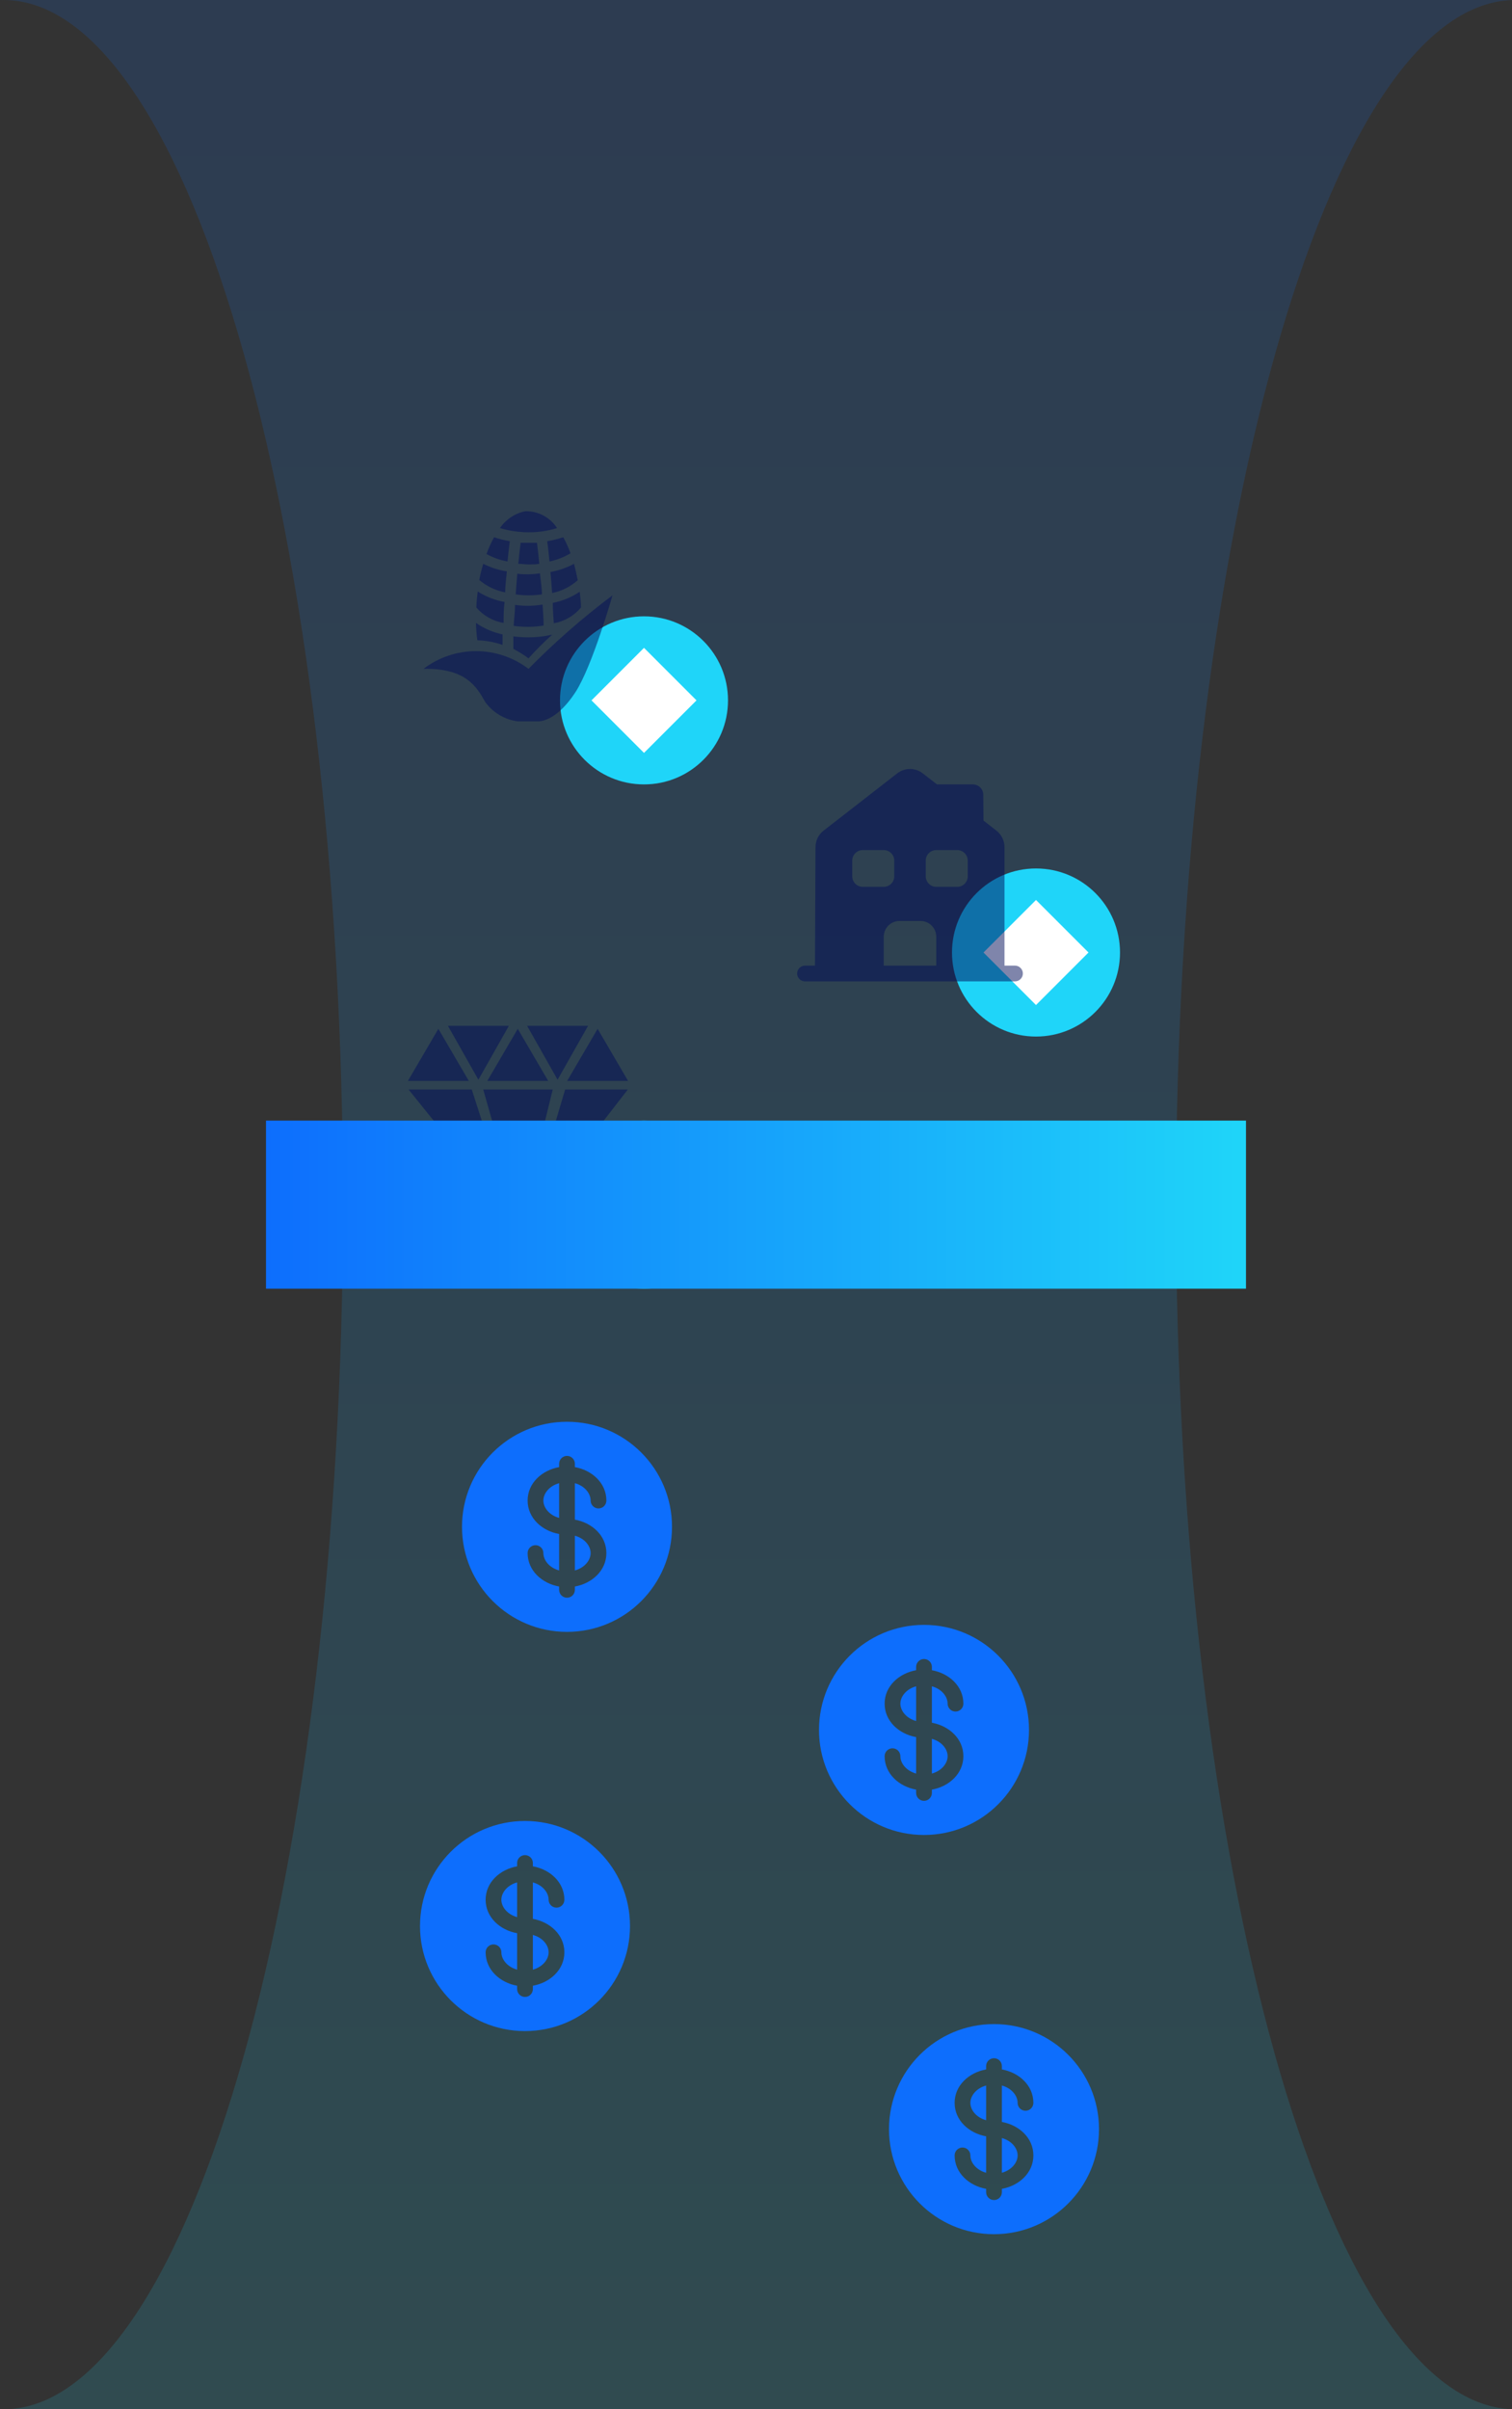 <svg width="216" height="344" viewBox="0 0 216 344" fill="none" xmlns="http://www.w3.org/2000/svg">
<rect x="0" y="0" width="216" height="344" fill="#333333" stroke="none"/>
<path fill-rule="evenodd" clip-rule="evenodd" d="M216 0L216 0.009C189.444 0.96 168 77.599 168 172C168 266.401 189.444 343.04 216 343.991L216 344L0.5 344C27.286 344 49 266.993 49 172C49 77.007 27.286 -8.24896e-06 0.5 -9.4198e-06L216 0ZM-3.91282e-10 0.009L0 -9.44166e-06L0.5 -9.4198e-06C0.333 -9.4271e-06 0.166 0.003 -3.91282e-10 0.009ZM-1.50363e-05 343.991C0.166 343.997 0.333 344 0.5 344L-1.50367e-05 344L-1.50363e-05 343.991Z" fill="url(#paint0_linear_583_536)" fill-opacity="0.15"/>
<g clip-path="url(#clip0_583_536)">
<path d="M92 112C98.627 112 104 106.627 104 100C104 93.373 98.627 88 92 88C85.373 88 80 93.373 80 100C80 106.627 85.373 112 92 112Z" fill="#1FD5F9"/>
<path fill-rule="evenodd" clip-rule="evenodd" d="M92 92.5L99.5 100L92 107.5L84.5 100L92 92.5Z" fill="white"/>
</g>
<g clip-path="url(#clip1_583_536)">
<path d="M74.99 73.001C73.537 73.314 72.259 74.173 71.42 75.4C72.744 75.795 74.118 75.997 75.5 76.001C76.883 76.011 78.259 75.808 79.58 75.4C79.135 74.71 78.533 74.133 77.825 73.716C77.116 73.299 76.32 73.054 75.5 73.001C75.33 72.986 75.16 72.986 74.99 73.001ZM70.58 76.706C70.159 77.477 69.798 78.279 69.5 79.106C70.436 79.619 71.449 79.979 72.5 80.171C72.605 79.18 72.71 78.191 72.83 77.275C72.067 77.144 71.314 76.953 70.58 76.706ZM80.465 76.706C79.716 76.955 78.949 77.146 78.17 77.275C78.305 78.206 78.395 79.18 78.5 80.171C79.558 79.951 80.572 79.555 81.5 79.001C81.22 78.208 80.874 77.44 80.465 76.706ZM74.375 77.501C74.255 78.415 74.15 79.391 74.045 80.501C74.51 80.501 74.99 80.591 75.545 80.591C76.1 80.591 76.565 80.591 77.045 80.501C76.94 79.451 76.835 78.46 76.715 77.501C76.325 77.501 75.95 77.501 75.545 77.501C75.14 77.501 74.795 77.501 74.42 77.501H74.375ZM82.01 80.501C80.952 81.063 79.814 81.458 78.635 81.671C78.725 82.66 78.815 83.65 78.875 84.671C80.238 84.402 81.502 83.77 82.535 82.841C82.385 82.061 82.22 81.341 82.01 80.546V80.501ZM69.035 80.501C68.81 81.266 68.615 82.001 68.465 82.811C69.526 83.711 70.803 84.321 72.17 84.581C72.17 83.606 72.32 82.615 72.41 81.581C71.235 81.402 70.096 81.037 69.035 80.501ZM73.91 81.865C73.82 82.826 73.745 83.8 73.67 84.865C74.276 84.955 74.888 85 75.5 85.001C76.142 85.001 76.784 84.956 77.42 84.865C77.42 83.846 77.225 82.871 77.135 81.865C76.593 81.941 76.047 81.986 75.5 82.001C74.93 82.001 74.42 82.001 73.91 81.91V81.865ZM82.82 84.49C81.653 85.27 80.343 85.811 78.965 86.081C78.965 87.115 79.07 88.076 79.115 88.99C80.635 88.722 82.011 87.925 83 86.74C83 85.99 82.895 85.24 82.82 84.535V84.49ZM68.24 84.49C68.15 85.225 68.075 85.99 68.045 86.74C69.047 87.909 70.427 88.689 71.945 88.945C71.945 88.001 71.945 87.01 72.08 85.945C70.713 85.704 69.408 85.194 68.24 84.445V84.49ZM87.5 85.001C83.243 88.196 79.232 91.706 75.5 95.501C73.345 93.858 70.71 92.969 68 92.969C65.29 92.969 62.655 93.858 60.5 95.501C66.5 95.38 68.075 98.005 69.32 100.241C69.87 100.996 70.569 101.63 71.374 102.105C72.179 102.58 73.073 102.885 74 103.001H77C78.98 102.806 80.84 100.931 82.205 98.831C84.62 95.126 87.5 85.001 87.5 85.001ZM73.58 86.365C73.58 87.341 73.43 88.316 73.385 89.365C74.086 89.455 74.793 89.5 75.5 89.501C76.223 89.493 76.945 89.433 77.66 89.32C77.66 88.316 77.57 87.341 77.51 86.32C76.845 86.426 76.173 86.486 75.5 86.501C74.858 86.501 74.216 86.456 73.58 86.365ZM68 88.945C68 89.785 68.09 90.626 68.195 91.421C69.421 91.458 70.635 91.681 71.795 92.081C71.795 91.615 71.795 91.106 71.795 90.581C70.434 90.292 69.144 89.737 68 88.945ZM78.83 90.626C77.737 90.874 76.621 91 75.5 91.001C74.778 91 74.056 90.955 73.34 90.865C73.34 91.466 73.34 92.035 73.34 92.65C74.097 93.038 74.82 93.49 75.5 94.001C76.564 92.816 77.691 91.69 78.875 90.626H78.83Z" fill="#000D58" fill-opacity="0.5"/>
</g>
<g clip-path="url(#clip2_583_536)">
<path d="M148 148C154.627 148 160 142.627 160 136C160 129.373 154.627 124 148 124C141.373 124 136 129.373 136 136C136 142.627 141.373 148 148 148Z" fill="#1FD5F9"/>
<path fill-rule="evenodd" clip-rule="evenodd" d="M148 128.5L155.5 136L148 143.5L140.5 136L148 128.5Z" fill="white"/>
</g>
<path d="M145 137.873H143.5V120.968C143.5 120.038 143.08 119.168 142.345 118.598L140.5 117.158L140.47 113.483C140.47 112.658 139.795 111.998 138.97 111.998H133.855L131.845 110.438C130.765 109.583 129.235 109.583 128.155 110.438L117.655 118.598C116.92 119.168 116.5 120.038 116.5 120.953L116.425 137.873H115C114.385 137.873 113.875 138.383 113.875 138.998C113.875 139.613 114.385 140.123 115 140.123H145C145.615 140.123 146.125 139.613 146.125 138.998C146.125 138.383 145.615 137.873 145 137.873ZM121.75 125.123V122.873C121.75 122.048 122.425 121.373 123.25 121.373H126.25C127.075 121.373 127.75 122.048 127.75 122.873V125.123C127.75 125.948 127.075 126.623 126.25 126.623H123.25C122.425 126.623 121.75 125.948 121.75 125.123ZM133.75 137.873H126.25V133.748C126.25 132.503 127.255 131.498 128.5 131.498H131.5C132.745 131.498 133.75 132.503 133.75 133.748V137.873ZM138.25 125.123C138.25 125.948 137.575 126.623 136.75 126.623H133.75C132.925 126.623 132.25 125.948 132.25 125.123V122.873C132.25 122.048 132.925 121.373 133.75 121.373H136.75C137.575 121.373 138.25 122.048 138.25 122.873V125.123Z" fill="#000D58" fill-opacity="0.5"/>
<g clip-path="url(#clip3_583_536)">
<path d="M92 184C98.627 184 104 178.627 104 172C104 165.373 98.627 160 92 160C85.373 160 80 165.373 80 172C80 178.627 85.373 184 92 184Z" fill="#1FD5F9"/>
<path fill-rule="evenodd" clip-rule="evenodd" d="M92 164.5L99.5 172L92 179.5L84.5 172L92 164.5Z" fill="white"/>
</g>
<path d="M58.365 155.559L73.437 174.266L67.393 155.559H58.365ZM69.031 155.559L74.369 174.304L78.962 155.559H69.031ZM75.181 174.266L89.691 155.559H80.733L75.181 174.266ZM89.725 154.335L85.375 146.896L81.022 154.335H89.725ZM84.007 146.47H75.304L79.654 154.164L84.007 146.47ZM78.316 154.335L73.966 146.896L69.615 154.335H78.316ZM72.693 146.47H63.991L68.342 154.164L72.693 146.47ZM62.624 146.896L58.273 154.335H66.975L62.624 146.896Z" fill="#000D58" fill-opacity="0.5"/>
<rect x="38" y="184" width="24" height="140" transform="rotate(-90 38 184)" fill="url(#paint1_linear_583_536)"/>
<path d="M79.875 211.771C78.471 212.155 77.625 213.233 77.625 214.25C77.625 215.268 78.471 216.345 79.875 216.729V211.771Z" fill="#0D6EFD"/>
<path d="M82.125 219.271V224.229C83.529 223.845 84.375 222.768 84.375 221.75C84.375 220.732 83.529 219.655 82.125 219.271Z" fill="#0D6EFD"/>
<path fill-rule="evenodd" clip-rule="evenodd" d="M96 218C96 226.284 89.284 233 81 233C72.716 233 66 226.284 66 218C66 209.716 72.716 203 81 203C89.284 203 96 209.716 96 218ZM81 207.875C81.621 207.875 82.125 208.379 82.125 209V209.475C84.571 209.913 86.625 211.75 86.625 214.25C86.625 214.871 86.121 215.375 85.5 215.375C84.879 215.375 84.375 214.871 84.375 214.25C84.375 213.232 83.529 212.155 82.125 211.771V216.975C84.571 217.413 86.625 219.25 86.625 221.75C86.625 224.25 84.571 226.087 82.125 226.525V227C82.125 227.621 81.621 228.125 81 228.125C80.379 228.125 79.875 227.621 79.875 227V226.525C77.429 226.087 75.375 224.25 75.375 221.75C75.375 221.129 75.879 220.625 76.5 220.625C77.121 220.625 77.625 221.129 77.625 221.75C77.625 222.768 78.471 223.845 79.875 224.229V219.025C77.429 218.587 75.375 216.75 75.375 214.25C75.375 211.75 77.429 209.913 79.875 209.475V209C79.875 208.379 80.379 207.875 81 207.875Z" fill="#0D6EFD"/>
<path d="M130.875 240.771C129.471 241.155 128.625 242.233 128.625 243.25C128.625 244.268 129.471 245.345 130.875 245.729V240.771Z" fill="#0D6EFD"/>
<path d="M133.125 248.271V253.229C134.529 252.845 135.375 251.768 135.375 250.75C135.375 249.732 134.529 248.655 133.125 248.271Z" fill="#0D6EFD"/>
<path fill-rule="evenodd" clip-rule="evenodd" d="M147 247C147 255.284 140.284 262 132 262C123.716 262 117 255.284 117 247C117 238.716 123.716 232 132 232C140.284 232 147 238.716 147 247ZM132 236.875C132.621 236.875 133.125 237.379 133.125 238V238.475C135.571 238.913 137.625 240.75 137.625 243.25C137.625 243.871 137.121 244.375 136.5 244.375C135.879 244.375 135.375 243.871 135.375 243.25C135.375 242.232 134.529 241.155 133.125 240.771V245.975C135.571 246.413 137.625 248.25 137.625 250.75C137.625 253.25 135.571 255.087 133.125 255.525V256C133.125 256.621 132.621 257.125 132 257.125C131.379 257.125 130.875 256.621 130.875 256V255.525C128.429 255.087 126.375 253.25 126.375 250.75C126.375 250.129 126.879 249.625 127.5 249.625C128.121 249.625 128.625 250.129 128.625 250.75C128.625 251.768 129.471 252.845 130.875 253.229V248.025C128.429 247.587 126.375 245.75 126.375 243.25C126.375 240.75 128.429 238.913 130.875 238.475V238C130.875 237.379 131.379 236.875 132 236.875Z" fill="#0D6EFD"/>
<path d="M73.875 268.771C72.471 269.155 71.625 270.233 71.625 271.25C71.625 272.268 72.471 273.345 73.875 273.729V268.771Z" fill="#0D6EFD"/>
<path d="M76.125 276.271V281.229C77.529 280.845 78.375 279.768 78.375 278.75C78.375 277.732 77.529 276.655 76.125 276.271Z" fill="#0D6EFD"/>
<path fill-rule="evenodd" clip-rule="evenodd" d="M90 275C90 283.284 83.284 290 75 290C66.716 290 60 283.284 60 275C60 266.716 66.716 260 75 260C83.284 260 90 266.716 90 275ZM75 264.875C75.621 264.875 76.125 265.379 76.125 266V266.475C78.571 266.913 80.625 268.75 80.625 271.25C80.625 271.871 80.121 272.375 79.5 272.375C78.879 272.375 78.375 271.871 78.375 271.25C78.375 270.232 77.529 269.155 76.125 268.771V273.975C78.571 274.413 80.625 276.25 80.625 278.75C80.625 281.25 78.571 283.087 76.125 283.525V284C76.125 284.621 75.621 285.125 75 285.125C74.379 285.125 73.875 284.621 73.875 284V283.525C71.429 283.087 69.375 281.25 69.375 278.75C69.375 278.129 69.879 277.625 70.5 277.625C71.121 277.625 71.625 278.129 71.625 278.75C71.625 279.768 72.471 280.845 73.875 281.229V276.025C71.429 275.587 69.375 273.75 69.375 271.25C69.375 268.75 71.429 266.913 73.875 266.475V266C73.875 265.379 74.379 264.875 75 264.875Z" fill="#0D6EFD"/>
<path d="M140.875 297.771C139.471 298.155 138.625 299.233 138.625 300.25C138.625 301.268 139.471 302.345 140.875 302.729V297.771Z" fill="#0D6EFD"/>
<path d="M143.125 305.271V310.229C144.529 309.845 145.375 308.768 145.375 307.75C145.375 306.732 144.529 305.655 143.125 305.271Z" fill="#0D6EFD"/>
<path fill-rule="evenodd" clip-rule="evenodd" d="M157 304C157 312.284 150.284 319 142 319C133.716 319 127 312.284 127 304C127 295.716 133.716 289 142 289C150.284 289 157 295.716 157 304ZM142 293.875C142.621 293.875 143.125 294.379 143.125 295V295.475C145.571 295.913 147.625 297.75 147.625 300.25C147.625 300.871 147.121 301.375 146.5 301.375C145.879 301.375 145.375 300.871 145.375 300.25C145.375 299.232 144.529 298.155 143.125 297.771V302.975C145.571 303.413 147.625 305.25 147.625 307.75C147.625 310.25 145.571 312.087 143.125 312.525V313C143.125 313.621 142.621 314.125 142 314.125C141.379 314.125 140.875 313.621 140.875 313V312.525C138.429 312.087 136.375 310.25 136.375 307.75C136.375 307.129 136.879 306.625 137.5 306.625C138.121 306.625 138.625 307.129 138.625 307.75C138.625 308.768 139.471 309.845 140.875 310.229V305.025C138.429 304.587 136.375 302.75 136.375 300.25C136.375 297.75 138.429 295.913 140.875 295.475V295C140.875 294.379 141.379 293.875 142 293.875Z" fill="#0D6EFD"/>
<defs>
<linearGradient id="paint0_linear_583_536" x1="108" y1="-4.72083e-06" x2="108" y2="344" gradientUnits="userSpaceOnUse">
<stop stop-color="#0D6EFD"/>
<stop offset="1" stop-color="#1FD5F9"/>
</linearGradient>
<linearGradient id="paint1_linear_583_536" x1="50" y1="184" x2="50" y2="324" gradientUnits="userSpaceOnUse">
<stop stop-color="#0D6EFD"/>
<stop offset="1" stop-color="#1FD5F9"/>
</linearGradient>
<clipPath id="clip0_583_536">
<rect width="24" height="24" fill="white" transform="translate(80 88)"/>
</clipPath>
<clipPath id="clip1_583_536">
<rect width="36" height="36" fill="white" transform="translate(56 70)"/>
</clipPath>
<clipPath id="clip2_583_536">
<rect width="24" height="24" fill="white" transform="translate(136 124)"/>
</clipPath>
<clipPath id="clip3_583_536">
<rect width="24" height="24" fill="white" transform="translate(80 160)"/>
</clipPath>
</defs>
</svg>
